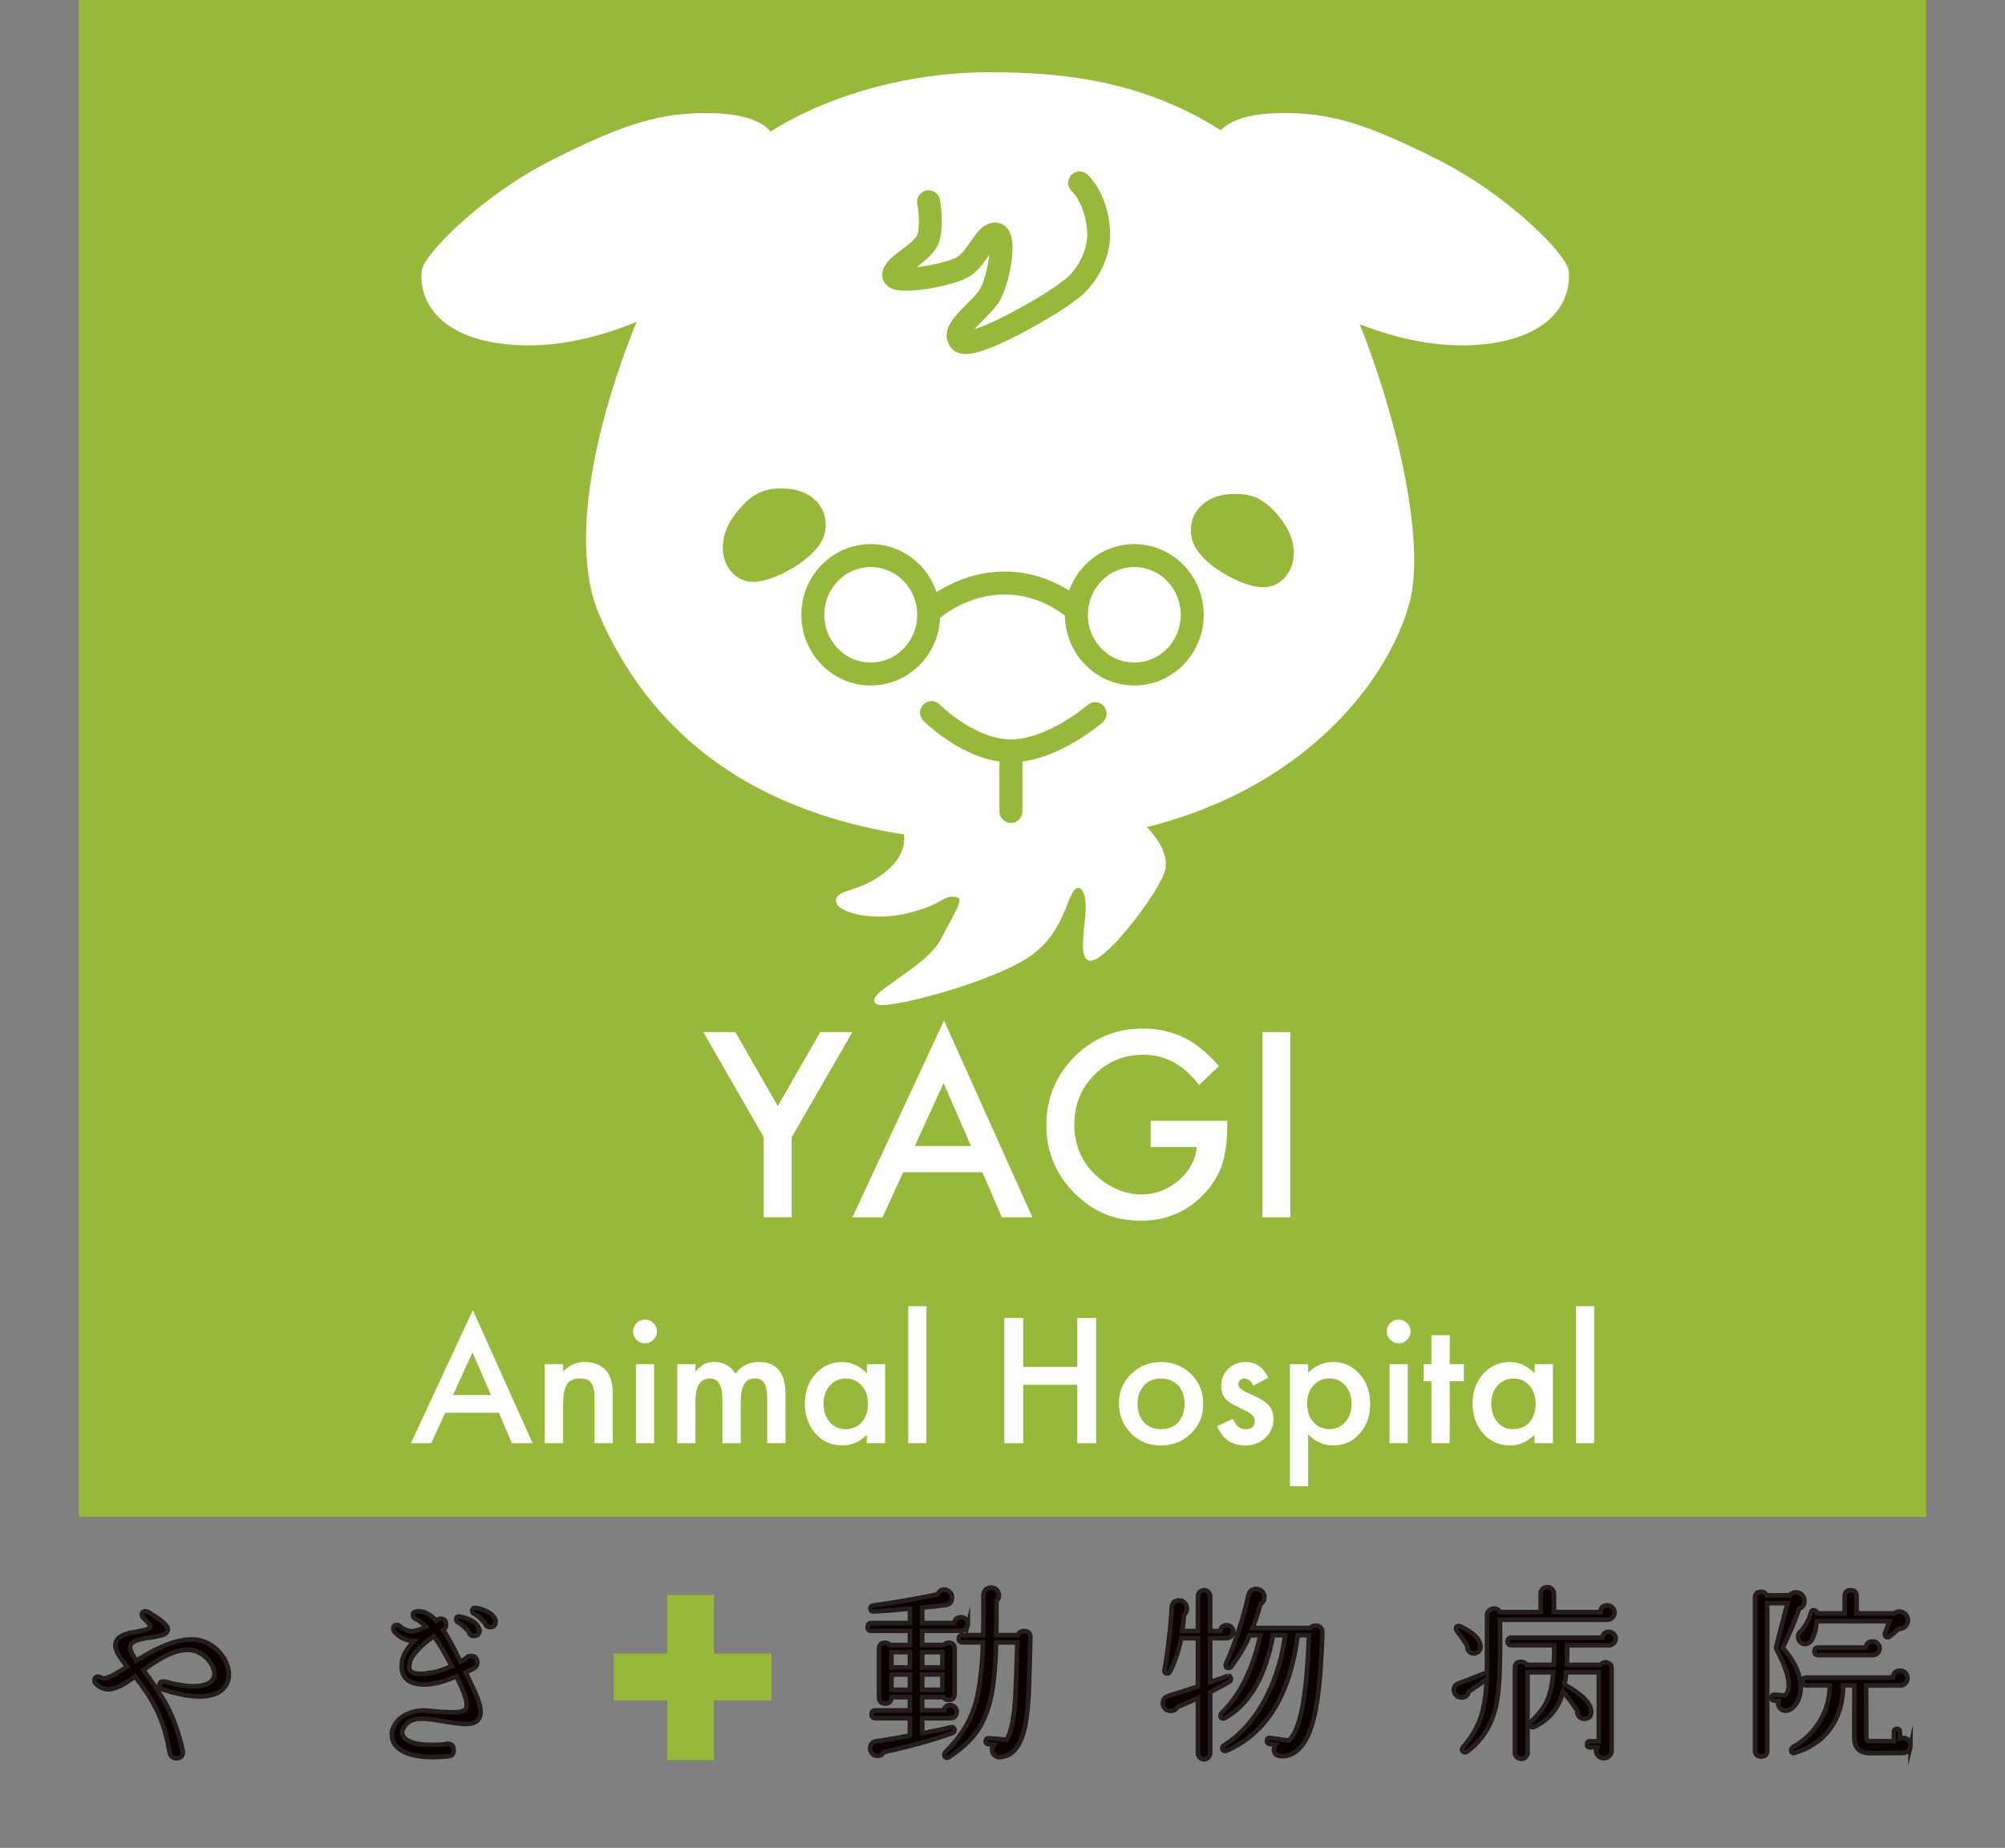 <?xml version="1.0" encoding="UTF-8"?>
<svg id="_レイヤー_1" data-name="レイヤー 1" xmlns="http://www.w3.org/2000/svg" viewBox="0 0 436.88 402.6">
  <rect x="0" y="0" width="436.88" height="402.6" fill="#808080" stroke="none"/>
  <defs>
    <style>
      .cls-1, .cls-2, .cls-3, .cls-4, .cls-5, .cls-6 {
        fill: #fff;
      }

      .cls-1, .cls-2, .cls-3, .cls-4, .cls-7, .cls-6, .cls-8, .cls-9, .cls-10 {
        stroke-miterlimit: 10;
      }

      .cls-1, .cls-2, .cls-3, .cls-7, .cls-8, .cls-9 {
        stroke-width: 5px;
      }

      .cls-1, .cls-3, .cls-7, .cls-6, .cls-8, .cls-9 {
        stroke: #98b83c;
      }

      .cls-1, .cls-8 {
        stroke-linecap: round;
      }

      .cls-2, .cls-4 {
        stroke: #fff;
      }

      .cls-7, .cls-11, .cls-8 {
        fill: none;
      }

      .cls-12, .cls-9 {
        fill: #98b83c;
      }

      .cls-10 {
        fill: #0a0000;
        stroke: #251e1c;
      }
    </style>
  </defs>
  <rect class="cls-12" x="17.17" width="402.54" height="330.48"/>
  <g>
    <g>
      <path class="cls-6" d="M168.4,28.61s-2.03-4.27-13.41-4.47c-11.38-.2-19.5,2.51-34.74,10.16-15.39,7.72-28.44,20.81-28.85,24.58-.81,7.52,4.88,16.46,22.76,16.86,17.88.41,34.54-9.96,34.54-9.96"/>
      <path class="cls-6" d="M265.29,28.6s2.03-4.27,13.41-4.47c11.38-.2,19.5,2.51,34.74,10.16,15.39,7.72,28.44,20.81,28.85,24.58.81,7.52-4.88,16.46-22.76,16.86-17.88.41-34.54-9.96-34.54-9.96"/>
      <path class="cls-4" d="M197.03,180.09s2.37,4.91-3.28,9.83c-5.64,4.91-11.1,4.28-11.1,6.3,0,2.02,7.49,4.2,15.31,2.18,7.83-2.02,7.13-3.87,10.22-3.49,3.09.38.4,3.83-2.69,9.88-3.09,6.05-15.2,11.46-14.48,13.35.73,1.89,26.2-4.79,33.85-10.71,7.64-5.92,6.98-13.96,9.89-14.46,1.38-.24,2.7,1.78,2.24,6.42-.46,4.63-1.14,9.56.68,9.43,3.46-.25,14.85-15.24,15.76-19.53.91-4.28-4.19-9.07-4.19-9.07l-52.23-.13Z"/>
      <path class="cls-2" d="M161.91,36.07c14.5-12.27,35.69-17.84,53.53-17.84s37.92,2.23,56.88,17.84c18.96,15.61,37.92,74.72,32.34,94.8-5.58,20.07-31.23,50.19-83.64,50.19s-76.95-22.31-88.1-47.96c-11.15-25.65,14.5-84.76,29-97.03Z"/>
      <path class="cls-9" d="M177.3,115.43c-.76,4.2-10.08,9.24-13.61,8.82-3.53-.42-5.29-5.46-1.85-10.25,3.45-4.79,5.88-5.21,9.33-5.04s6.89,2.27,6.13,6.47Z"/>
      <path class="cls-8" d="M202.97,155.26s8.46,8.49,17.52,8.33c9.06-.17,18.12-8.1,18.12-8.1"/>
      <line class="cls-8" x1="220.27" y1="164.53" x2="220.27" y2="176.79"/>
      <path class="cls-9" d="M262.09,116.61c.76,4.2,10.08,9.24,13.61,8.82,3.53-.42,5.29-5.46,1.85-10.25-3.45-4.79-5.88-5.21-9.33-5.04-3.45.17-6.89,2.27-6.13,6.47Z"/>
      <path class="cls-1" d="M202.35,43.96s.83,4.21,0,7.64c-.83,3.42-7.33,5.91-7.64,8.22-.3,2.32,12.18.23,15.27-1.76,3.09-1.99,4.83-7.44,7.05-7.05,2.22.39.68,9.35-1.17,12.92-1.85,3.57-8.93,7.75-6.64,10.33,2.29,2.59,21.44-8.78,23.67-10.92,1.99-1.09,7.08-6.56,6.46-13.51-.62-6.95-4.11-9.98-4.11-9.98"/>
    </g>
    <g>
      <path class="cls-5" d="M166.42,247.78l-13.17-22.91h7l9.22,16.12,9.25-16.12h7l-13.22,22.91v17.42h-6.09v-17.42Z"/>
      <path class="cls-5" d="M214.06,255.41h-17.27l-4.49,9.8h-6.56l19.96-42.87,19.25,42.87h-6.66l-4.23-9.8ZM211.58,249.69l-5.98-13.71-6.27,13.71h12.25Z"/>
      <path class="cls-5" d="M250.74,244.2h16.67v1.33c0,3.03-.36,5.71-1.07,8.05-.7,2.16-1.87,4.18-3.53,6.06-3.74,4.21-8.51,6.32-14.29,6.32s-10.48-2.04-14.5-6.11c-4.02-4.09-6.03-9-6.03-14.73s2.05-10.81,6.14-14.89c4.09-4.09,9.07-6.14,14.94-6.14,3.15,0,6.09.64,8.83,1.92,2.61,1.28,5.18,3.37,7.71,6.25l-4.34,4.15c-3.31-4.41-7.34-6.61-12.1-6.61-4.27,0-7.84,1.47-10.74,4.41-2.89,2.89-4.34,6.51-4.34,10.87s1.61,8.19,4.83,11.1c3.01,2.7,6.28,4.05,9.79,4.05,3,0,5.69-1.01,8.07-3.02,2.39-2.03,3.72-4.46,4-7.3h-10.06v-5.72Z"/>
      <path class="cls-5" d="M281.15,224.87v40.34h-6.09v-40.34h6.09Z"/>
    </g>
    <g>
      <path class="cls-5" d="M108.68,307.81h-11.68l-3.04,6.63h-4.43l13.5-29,13.03,29h-4.51l-2.86-6.63ZM107,303.94l-4.05-9.28-4.24,9.28h8.29Z"/>
      <path class="cls-5" d="M118.71,297.22h3.99v1.59c1.39-1.38,2.96-2.07,4.7-2.07,2,0,3.56.63,4.68,1.89.97,1.07,1.45,2.82,1.45,5.25v10.55h-3.99v-9.6c0-1.69-.24-2.87-.71-3.51-.46-.66-1.3-.99-2.51-.99-1.32,0-2.26.44-2.81,1.3-.54.86-.81,2.36-.81,4.5v8.3h-3.99v-17.21Z"/>
      <path class="cls-5" d="M137.95,290.06c0-.69.25-1.3.76-1.8.51-.51,1.11-.76,1.82-.76s1.33.25,1.84.76c.51.49.76,1.1.76,1.82s-.25,1.33-.76,1.84c-.49.51-1.1.76-1.82.76s-1.33-.25-1.84-.76-.76-1.13-.76-1.86ZM142.53,297.22v17.21h-3.97v-17.21h3.97Z"/>
      <path class="cls-5" d="M147.56,297.22h3.97v1.59c.77-.8,1.42-1.34,1.96-1.63.58-.29,1.3-.44,2.17-.44,1.94,0,3.48.85,4.61,2.54,1.25-1.7,2.94-2.54,5.07-2.54,3.88,0,5.82,2.35,5.82,7.05v10.64h-3.99v-9.56c0-1.65-.2-2.82-.6-3.5-.41-.69-1.09-1.04-2.03-1.04-1.1,0-1.89.41-2.39,1.24s-.75,2.15-.75,3.98v8.89h-3.99v-9.51c0-3.06-.88-4.59-2.65-4.59-1.12,0-1.93.42-2.45,1.25-.51.84-.77,2.16-.77,3.96v8.89h-3.97v-17.21Z"/>
      <path class="cls-5" d="M188.88,297.22h3.99v17.21h-3.99v-1.8c-1.64,1.53-3.4,2.3-5.28,2.3-2.38,0-4.35-.86-5.9-2.58-1.54-1.76-2.32-3.95-2.32-6.57s.77-4.73,2.32-6.45c1.54-1.72,3.48-2.58,5.8-2.58,2,0,3.8.82,5.39,2.47v-2ZM179.44,305.78c0,1.65.44,2.99,1.33,4.03.91,1.05,2.05,1.57,3.43,1.57,1.47,0,2.66-.51,3.57-1.52.91-1.05,1.36-2.38,1.36-3.99s-.45-2.95-1.36-3.99c-.91-1.02-2.09-1.54-3.53-1.54-1.37,0-2.51.52-3.43,1.55-.91,1.05-1.36,2.34-1.36,3.89Z"/>
      <path class="cls-5" d="M201.87,284.58v29.85h-3.97v-29.85h3.97Z"/>
      <path class="cls-5" d="M222.96,297.82h11.77v-10.67h4.12v27.29h-4.12v-12.74h-11.77v12.74h-4.12v-27.29h4.12v10.67Z"/>
      <path class="cls-5" d="M243.81,305.7c0-2.48.89-4.6,2.67-6.34,1.78-1.74,3.95-2.62,6.51-2.62s4.75.88,6.54,2.63c1.77,1.76,2.65,3.91,2.65,6.47s-.89,4.74-2.67,6.49c-1.79,1.73-3.99,2.6-6.59,2.6s-4.74-.88-6.49-2.65c-1.74-1.74-2.62-3.94-2.62-6.58ZM247.87,305.78c0,1.72.46,3.08,1.38,4.08.94,1.01,2.18,1.52,3.73,1.52s2.8-.5,3.73-1.5c.93-1,1.4-2.34,1.4-4.01s-.46-3.01-1.4-4.01c-.94-1.01-2.18-1.52-3.73-1.52s-2.75.51-3.69,1.52c-.94,1.01-1.41,2.32-1.41,3.92Z"/>
      <path class="cls-5" d="M276.38,300.15l-3.29,1.75c-.52-1.05-1.16-1.57-1.93-1.57-.37,0-.68.12-.94.36-.26.24-.39.55-.39.93,0,.66.77,1.31,2.3,1.96,2.11.91,3.53,1.74,4.26,2.51.73.76,1.09,1.79,1.09,3.09,0,1.66-.61,3.05-1.84,4.17-1.19,1.06-2.63,1.59-4.31,1.59-2.88,0-4.93-1.41-6.13-4.22l3.39-1.57c.47.83.83,1.35,1.08,1.57.48.45,1.06.67,1.73.67,1.34,0,2.01-.61,2.01-1.84,0-.71-.52-1.37-1.55-1.98-.4-.2-.8-.39-1.2-.58s-.81-.38-1.22-.58c-1.15-.56-1.97-1.13-2.44-1.7-.6-.72-.9-1.64-.9-2.78,0-1.49.51-2.73,1.54-3.71,1.05-.98,2.32-1.47,3.82-1.47,2.2,0,3.84,1.14,4.91,3.41Z"/>
      <path class="cls-5" d="M285.04,323.8h-3.97v-26.58h3.97v1.87c1.57-1.56,3.35-2.35,5.34-2.35,2.37,0,4.32.87,5.85,2.62,1.56,1.73,2.33,3.92,2.33,6.56s-.77,4.73-2.32,6.45c-1.53,1.71-3.46,2.56-5.8,2.56-2.01,0-3.82-.81-5.41-2.42v11.29ZM294.5,305.93c0-1.65-.45-2.99-1.34-4.03-.91-1.05-2.05-1.57-3.43-1.57-1.46,0-2.65.51-3.55,1.52-.91,1.01-1.36,2.34-1.36,3.99s.45,2.95,1.36,3.99c.9,1.02,2.07,1.54,3.53,1.54,1.38,0,2.51-.52,3.41-1.55.92-1.04,1.38-2.33,1.38-3.89Z"/>
      <path class="cls-5" d="M302.17,290.06c0-.69.25-1.3.76-1.8.51-.51,1.11-.76,1.82-.76s1.33.25,1.84.76c.51.49.76,1.1.76,1.82s-.25,1.33-.76,1.84c-.49.51-1.1.76-1.82.76s-1.33-.25-1.84-.76-.76-1.13-.76-1.86ZM306.74,297.22v17.21h-3.97v-17.21h3.97Z"/>
      <path class="cls-5" d="M315.88,300.93v13.5h-3.98v-13.5h-1.7v-3.71h1.7v-6.31h3.98v6.31h3.09v3.71h-3.09Z"/>
      <path class="cls-5" d="M334.37,297.22h3.99v17.21h-3.99v-1.8c-1.64,1.53-3.4,2.3-5.28,2.3-2.38,0-4.35-.86-5.9-2.58-1.54-1.76-2.32-3.95-2.32-6.57s.77-4.73,2.32-6.45c1.54-1.72,3.48-2.58,5.8-2.58,2,0,3.8.82,5.39,2.47v-2ZM324.93,305.78c0,1.65.44,2.99,1.33,4.03.91,1.05,2.05,1.57,3.43,1.57,1.47,0,2.66-.51,3.57-1.52.91-1.05,1.36-2.38,1.36-3.99s-.45-2.95-1.36-3.99c-.91-1.02-2.09-1.54-3.53-1.54-1.37,0-2.51.52-3.43,1.55-.91,1.05-1.36,2.34-1.36,3.89Z"/>
      <path class="cls-5" d="M347.36,284.58v29.85h-3.97v-29.85h3.97Z"/>
    </g>
  </g>
  <g>
    <path class="cls-10" d="M49.35,362.42c.35.81.52,1.63.52,2.44,0,1.13-.36,2.11-1.09,2.92-1.11,1.22-2.88,1.83-5.32,1.83-2.18,0-4.85-.51-8.02-1.53-.47-.14-.7-.44-.7-.87,0-.58.29-.87.87-.87.12,0,.23.02.35.04,2.41.67,4.47,1,6.19,1,1.98,0,3.31-.41,4.01-1.22.38-.41.57-.9.57-1.48,0-.46-.12-.96-.35-1.48-.41-.96-1.06-1.79-1.96-2.48-1.02-.78-2.11-1.21-3.27-1.26-2.56-.12-5.86,1.35-9.89,4.4,2.53,3.46,4.29,6.16,5.27,8.11,1.34,2.59,2.41,5.65,3.23,9.2.06.18.09.35.09.52,0,.93-.49,1.39-1.48,1.39-.81,0-1.31-.54-1.48-1.61-.58-3.46-1.53-6.49-2.83-9.11-.99-2.03-2.53-4.4-4.62-7.1-2.5,1.86-4.43,2.79-5.8,2.79-.99,0-1.87-.38-2.66-1.13-.26-.23-.39-.49-.39-.79,0-.55.28-.83.83-.83.18,0,.37.07.59.19.22.13.41.2.59.2.78,0,2.5-.86,5.14-2.57-1.74-2.09-2.62-3.62-2.62-4.58,0-.26.04-.52.13-.78.26-.76,1.03-1.35,2.31-1.79.44-.15,1.55-.38,3.36-.7,1.16-.23,1.77-.49,1.83-.78.06-.35-.44-1-1.48-1.96-.23-.23-.35-.48-.35-.74,0-.49.26-.74.78-.74.18,0,.35.04.52.13,3.05,1.8,4.5,3.11,4.36,3.92-.09.49-.45.86-1.09,1.09-.41.18-1.21.35-2.4.52-1.28.18-2.22.35-2.83.52-1.02.29-1.63.68-1.83,1.18-.06.17-.09.36-.09.57,0,.58.46,1.52,1.39,2.83,4.94-3.17,9.07-4.71,12.38-4.62,1.66.06,3.18.64,4.58,1.74,1.22.96,2.11,2.12,2.66,3.49Z"/>
    <path class="cls-10" d="M101.5,375.58c-1.07,0-2.67-.18-4.79-.55s-3.7-.56-4.75-.59c-1.95-.03-3.3.65-4.05,2.05-.38.7-.38,1.32,0,1.88.81,1.19,2.88,1.79,6.19,1.79.9,0,1.86-.04,2.88-.13.17-.09.35-.13.52-.13.9,0,1.35.47,1.35,1.4s-.45,1.35-1.35,1.35c-1.19.12-2.3.18-3.31.18-2.15,0-3.99-.29-5.54-.87-2.18-.87-3.27-2.22-3.27-4.05,0-.7.19-1.38.57-2.05.61-1.05,1.53-1.85,2.77-2.42,1.23-.56,2.58-.82,4.03-.76.41.03,1.41.12,3.01.26,1.25.09,2.27.13,3.05.13,1.42,0,2.31-.23,2.66-.7.14-.2.22-.51.22-.92,0-.87-.35-2.11-1.05-3.7-.44-.93-.83-1.77-1.18-2.53-2,.87-3.62,1.39-4.84,1.57-.81.14-1.55.22-2.22.22-1.8,0-3.12-.45-3.97-1.35-.61-.67-.91-1.55-.91-2.66,0-.46.06-.96.17-1.48.29-1.13,1.13-2.47,2.53-4.01-1.69-.03-3.11-.7-4.27-2-.18-.2-.26-.42-.26-.65,0-.55.28-.83.83-.83.2,0,.4.09.61.26.84.73,1.72,1.09,2.62,1.09.84,0,1.87-.32,3.09-.96-.81-.81-1.58-1.39-2.31-1.74-.38-.17-.57-.44-.57-.78,0-.49.28-.77.83-.83,1.45-.14,2.86.52,4.23,2,.32-.26.67-.39,1.04-.39.76,0,1.13.45,1.13,1.35,0,.46-.2.83-.61,1.09.96,1.45,2.21,3.75,3.75,6.89.46-.26.83-.46,1.09-.61.29-.41.67-.61,1.13-.61.96,0,1.44.48,1.44,1.44,0,.58-.28,1.02-.83,1.31-.29.15-.86.42-1.7.83l1.39,2.92c1.25,2.53,1.87,4.42,1.87,5.66,0,1.77-1.07,2.66-3.23,2.66ZM98.4,362.98c-1.37-2.67-2.64-4.84-3.84-6.49-1.16.73-2.25,1.63-3.27,2.7-1.11,1.13-1.76,2.09-1.96,2.88-.26.93-.22,1.6.13,2,.35.41,1.05.61,2.09.61.67,0,1.61-.1,2.83-.3,1.05-.18,2.38-.64,4.01-1.4ZM104.37,354.79c.23.96-.06,1.5-.87,1.61-.73.12-1.18-.18-1.35-.87-.81-.96-1.6-1.65-2.35-2.09-.26-.15-.39-.35-.39-.61,0-.52.28-.73.83-.61,2.32.49,3.71,1.35,4.14,2.57ZM107.99,353.35c0,.67-.32,1.05-.96,1.13-.7.12-1.15-.16-1.35-.83-.87-1.02-1.67-1.71-2.4-2.09-.26-.14-.39-.35-.39-.61,0-.52.28-.73.83-.61.96.14,1.85.45,2.66.91,1.07.61,1.61,1.31,1.61,2.09Z"/>
    <path class="cls-10" d="M210.9,353.83c0,.4-.16.75-.49,1.04-.32.28-.69.43-1.1.43h-8.37v3.09h4.71c.27-.33.61-.49,1.02-.49.89,0,1.34.45,1.34,1.34v9.79c0,.89-.45,1.34-1.34,1.34-.49,0-.87-.2-1.14-.61h-4.59v2.88h4.71c.14-.76.6-1.14,1.38-1.14.38,0,.71.14,1,.41s.43.61.43,1.02c0,.95-.5,1.42-1.5,1.42h-6.01v3.29c2.76-.51,4.82-.95,6.17-1.3.57-.14.85.08.85.65,0,.3-.16.5-.49.61-4.17,1.49-9.14,2.87-14.9,4.14-.32.54-.79.81-1.38.81-.3,0-.58-.08-.85-.24-.49-.33-.73-.77-.73-1.34,0-.92.43-1.45,1.3-1.58,1.65-.25,4.1-.66,7.35-1.26v-3.78h-7.51c-.57,0-.85-.28-.85-.85s.28-.85.85-.85h7.51v-2.88h-4.02c-.03.92-.49,1.38-1.38,1.38s-1.34-.47-1.34-1.42v-10.48c0-.89.45-1.34,1.34-1.34.43,0,.79.16,1.06.49h4.34v-3.09h-8.37c-.57,0-.85-.28-.85-.85s.28-.85.85-.85h8.37v-3.13c-3.09.3-5.71.5-7.88.61-.49.03-.73-.19-.73-.65,0-.38.2-.6.61-.65,4.82-.65,9.49-1.46,14.01-2.44.32-.7.81-1.05,1.46-1.05.32,0,.63.11.93.32.51.33.77.79.77,1.38,0,1-.49,1.57-1.46,1.71-2,.25-3.68.42-5.04.53v3.37h6.98c.11-.84.6-1.26,1.46-1.26.41,0,.76.14,1.06.43.3.28.45.64.45,1.08ZM198.27,363.29v-3.33h-4.02v3.33h4.02ZM198.27,368.16v-3.33h-4.02v3.33h4.02ZM205.34,363.29v-3.33h-4.39v3.33h4.39ZM205.34,368.16v-3.33h-4.39v3.33h4.39ZM224.51,356.83l-.12,4.67c-.11,3.66-.19,6.2-.24,7.63-.16,2.63-.39,4.76-.69,6.42-.84,4.63-2.67,7.05-5.48,7.27-.51.05-.95-.08-1.3-.41-.35-.32-.53-.72-.53-1.18,0-.4.14-.77.41-1.1l-1.18-.12c-.43-.03-.64-.26-.61-.69.05-.43.3-.63.73-.61l3.78.32c.84-1.14,1.43-3.46,1.79-6.98.19-2,.35-5.54.49-10.6l.12-3.61h-4.63c-.14,5.63-.58,9.93-1.34,12.91-.68,2.66-1.71,4.92-3.09,6.8-1.38,1.88-3.33,3.64-5.85,5.26-.11.11-.23.16-.37.16-.43,0-.65-.23-.65-.69,0-.16.07-.33.2-.49,3.06-2.98,5.19-6.27,6.38-9.87,1.06-3.25,1.68-7.95,1.87-14.09h-4.47c-.54,0-.81-.26-.81-.77,0-.54.27-.81.81-.81h4.51c.08-3.82.09-6.67.04-8.57-.03-.49.12-.91.45-1.26.32-.35.74-.53,1.26-.53s.89.17,1.2.51.47.74.47,1.2c0,.49-.18.89-.53,1.22,0,3.06-.01,5.54-.04,7.43h4.71c.22-.6.65-.89,1.3-.89.97,0,1.45.49,1.42,1.46Z"/>
    <path class="cls-10" d="M268.73,355.45c0,.38-.15.72-.45,1.02s-.63.45-1.02.45h-3.57v9.58c2.65-.92,3.95-1.38,3.9-1.38.4,0,.61.23.61.69,0,.24-.09.42-.28.53-1.08.68-2.49,1.45-4.22,2.32v13.28c0,.38-.14.7-.41.97-.27.27-.58.4-.93.4-.38,0-.7-.14-.95-.4-.26-.27-.39-.6-.39-.97v-11.98c-1.65.76-3.15,1.42-4.51,1.99-.33.54-.81.81-1.46.81-.46,0-.85-.16-1.18-.49-.32-.33-.49-.72-.49-1.18,0-.84.42-1.38,1.26-1.62,2.22-.68,4.35-1.35,6.38-2.03v-10.52h-3.65c-.54,2.71-1.34,5.12-2.4,7.23-.14.3-.34.45-.61.45-.52,0-.72-.28-.61-.85.3-1.44.62-3.67.98-6.7.35-3.03.54-5.24.57-6.62.03-1.16.57-1.74,1.62-1.74.49,0,.9.18,1.22.55s.49.79.49,1.28-.22.92-.65,1.3c-.05,1.14-.18,2.32-.37,3.53h3.41v-7.55c0-.35.13-.66.39-.93.26-.27.57-.41.95-.41.35,0,.66.14.93.41.27.27.41.58.41.93v7.55h2.23c.08-.84.54-1.26,1.38-1.26.38,0,.71.14,1,.41.28.27.42.6.42.97ZM288.14,355.61c-.27,8.53-.88,14.72-1.83,18.56-1.35,5.58-3.66,8.39-6.9,8.45-1.22.03-1.83-.46-1.83-1.46,0-.35.11-.7.32-1.05l-1.3-.16c-.43-.08-.61-.34-.53-.77.05-.43.3-.61.73-.53l3.98.57c2.52-1.97,3.99-9.62,4.43-22.94h-2.44c-1.68,12.97-6.84,21.35-15.47,25.14-.11.05-.22.08-.32.08-.43,0-.65-.22-.65-.65,0-.25.12-.43.37-.57,3.79-2.38,6.9-5.97,9.34-10.76,2.06-4.09,3.38-8.5,3.98-13.24h-2.64c-1.62,8.96-5.1,14.97-10.44,18.03-.14.08-.27.12-.4.12-.41,0-.61-.22-.61-.65,0-.19.07-.35.2-.49,4.06-3.95,6.89-9.62,8.49-17.02h-2.32c-1.08,2.49-2.44,4.78-4.06,6.86-.14.19-.31.28-.53.28-.43,0-.65-.22-.65-.65,0-.11.03-.21.08-.32.81-1.65,1.72-3.99,2.72-7.03,1-3.03,1.71-5.59,2.11-7.67.21-1.03.8-1.54,1.74-1.54.51,0,.94.17,1.28.51.34.34.51.75.51,1.24,0,.68-.28,1.18-.85,1.5-.46,1.76-1.03,3.51-1.71,5.24h12.59c.3-.35.68-.53,1.14-.53.4,0,.75.14,1.04.41s.43.62.43,1.05Z"/>
    <path class="cls-10" d="M351.81,351.31c0,.43-.16.81-.49,1.12-.32.31-.69.47-1.1.47h-23.39l.04,3.98c.03,6.96-.26,11.82-.85,14.58-.95,4.36-3.06,7.74-6.34,10.15-.16.11-.31.16-.45.16-.43,0-.65-.22-.65-.65,0-.16.07-.31.2-.45,1.81-2.06,3.11-4.25,3.9-6.58.7-2.11,1.13-4.87,1.26-8.28-1.16.89-2.48,1.81-3.94,2.76-.16.84-.68,1.26-1.54,1.26-.46,0-.85-.16-1.18-.49-.33-.32-.49-.7-.49-1.14,0-.7.33-1.18.97-1.42,1.6-.57,3.48-1.3,5.64-2.19.19-.08.38-.05.57.08.05-1.16.07-3.95.04-8.36v-4.35c0-.46.16-.83.47-1.1.31-.27.67-.4,1.08-.4.57,0,1,.26,1.3.77h8.85v-4.02c0-.38.14-.71.41-1,.27-.28.61-.43,1.01-.43.38,0,.72.14,1.02.43s.45.62.45,1v4.02h10.11c.05-.97.57-1.46,1.54-1.46.41,0,.76.16,1.08.47.31.31.47.67.47,1.07ZM322.61,358.82c0,.38-.14.71-.42.99-.28.28-.62.43-1,.43-.46.03-.83-.13-1.12-.47s-.4-.72-.35-1.16c-.57-.97-1.33-2.06-2.27-3.25-.14-.16-.2-.33-.2-.49,0-.4.2-.61.61-.61.13,0,.26.04.37.12,2.9,1.33,4.36,2.8,4.38,4.43ZM352.05,357c0,.43-.16.79-.47,1.05-.31.27-.67.41-1.08.41h-9.01c0,1.54-.03,2.96-.08,4.26h7.31c.27-.35.62-.53,1.05-.53.92,0,1.38.46,1.38,1.38v17.83c0,.46-.17.85-.51,1.18-.34.33-.74.49-1.2.49s-.85-.17-1.18-.51c-.33-.34-.49-.72-.49-1.16,0-.24.05-.47.16-.69h-1.5c-.43,0-.65-.22-.65-.65,0-.46.22-.69.65-.69h1.95v-15.03h-7.11c-.08.97-.2,1.87-.37,2.68,3.82,2.11,5.75,4.06,5.81,5.85.03,1-.43,1.54-1.38,1.62-.49.03-.9-.13-1.24-.49s-.47-.77-.39-1.26c-.76-1.16-1.79-2.57-3.09-4.22-.92,3.57-3.02,6.15-6.29,7.72-.11.05-.23.08-.37.08-.4,0-.61-.2-.61-.61,0-.19.07-.37.2-.53,1.62-1.54,2.77-3.01,3.45-4.39.78-1.6,1.27-3.75,1.46-6.46h-5.61v17.5c0,.38-.14.7-.4.98-.27.27-.6.4-.98.4s-.7-.14-.97-.4c-.27-.27-.4-.6-.4-.98v-18.39c0-.92.46-1.38,1.38-1.38.51,0,.91.22,1.18.65h5.93c.05-1.25.08-2.67.08-4.26h-9.3c-.57,0-.85-.27-.85-.81,0-.57.28-.85.85-.85h19.78c.11-.84.58-1.26,1.42-1.26.41,0,.75.14,1.04.43.28.28.42.63.42,1.04Z"/>
    <path class="cls-10" d="M393.19,348.79c0,.81-.38,1.37-1.14,1.67-1.03,2.9-2.23,5.74-3.61,8.53,2.62,3.01,3.94,5.89,3.94,8.65,0,.6-.07,1.16-.2,1.71-.19.81-.54,1.54-1.06,2.19-.65.79-1.33,1.18-2.03,1.18-.46,0-.85-.16-1.16-.47s-.47-.69-.47-1.12c0-.16.03-.34.08-.53l-.93-.08c-.43-.03-.64-.26-.61-.69.03-.43.26-.64.69-.61l2.23.2c.57-.51.85-1.27.85-2.27,0-1.87-.89-4.47-2.68-7.8-.08-.16-.11-.32-.08-.49l2.48-9.58h-4.43v32.12c0,.87-.43,1.3-1.3,1.3s-1.34-.43-1.34-1.3v-33.3c0-.87.45-1.3,1.34-1.3.54,0,.93.26,1.18.77h4.99c.38-.43.85-.65,1.42-.65.51,0,.95.18,1.3.55s.53.81.53,1.32ZM416.3,380.26c0,.46-.17.85-.51,1.18-.34.32-.74.49-1.2.49l-7.03.04c-2.36,0-3.53-1.15-3.53-3.45l.04-11.33h-2.44c-.05,3.9-1.07,7.13-3.05,9.71-1.81,2.36-4.32,4.02-7.51,4.99-.51.16-.77-.05-.77-.65,0-.24.11-.43.33-.57,2.49-1.38,4.46-3.27,5.91-5.68,1.45-2.41,2.17-5.01,2.17-7.8h-5.12c-.57,0-.85-.28-.85-.85s.28-.85.85-.85h18.88c.05-1,.58-1.5,1.58-1.5.43,0,.81.16,1.12.47.31.31.47.69.47,1.12s-.15.81-.45,1.14c-.3.33-.66.49-1.1.49h-7.47c0,3.14.01,6.93.04,11.37,0,.51.3.77.89.77h5.12v-1.99c0-.46.22-.69.65-.69s.65.23.65.69v1.38c.22-.08.42-.12.61-.12.46,0,.86.16,1.2.47.34.31.51.71.51,1.2ZM415.73,353.02c0,.51-.2.97-.61,1.36-.4.39-.88.56-1.42.51-.84.76-1.48,1.3-1.91,1.62-.14.14-.28.2-.45.2-.43,0-.65-.22-.65-.65,0-.08.01-.16.04-.24l.97-2.6h-15.88c-.14,1.95-.54,3.39-1.22,4.31-.32.43-.76.65-1.3.65-.4,0-.76-.15-1.05-.45s-.45-.66-.45-1.1c0-.6.26-1.04.77-1.34,1.08-1.46,1.76-2.78,2.03-3.94.05-.35.26-.53.61-.53.43,0,.65.23.65.69h6.09v-3.74c0-.86.43-1.3,1.3-1.3s1.3.43,1.3,1.3v3.74h8.12c.35-.27.74-.4,1.18-.4.51,0,.95.18,1.32.55s.55.82.55,1.36ZM409.56,359.11c0,.43-.15.79-.45,1.07s-.65.43-1.05.43h-11.86c-.57,0-.85-.27-.85-.81s.28-.85.85-.85h10.36c.11-.89.61-1.34,1.5-1.34.41,0,.76.15,1.05.45.3.3.45.65.45,1.06Z"/>
    <g>
      <rect class="cls-12" x="145.39" y="347.49" width="10.19" height="35.99"/>
      <rect class="cls-12" x="145.79" y="348.21" width="10.19" height="34.35" transform="translate(516.27 214.49) rotate(90)"/>
    </g>
  </g>
  <g>
    <ellipse class="cls-3" cx="189.73" cy="133.95" rx="12.62" ry="12.9"/>
    <ellipse class="cls-3" cx="247.16" cy="133.95" rx="12.62" ry="12.9"/>
    <path class="cls-7" d="M202.1,133.66s6.63-6.63,16.8-6.63,16.36,6.63,16.36,6.63"/>
  </g>
  <rect class="cls-11" width="436.88" height="402.6"/>
</svg>